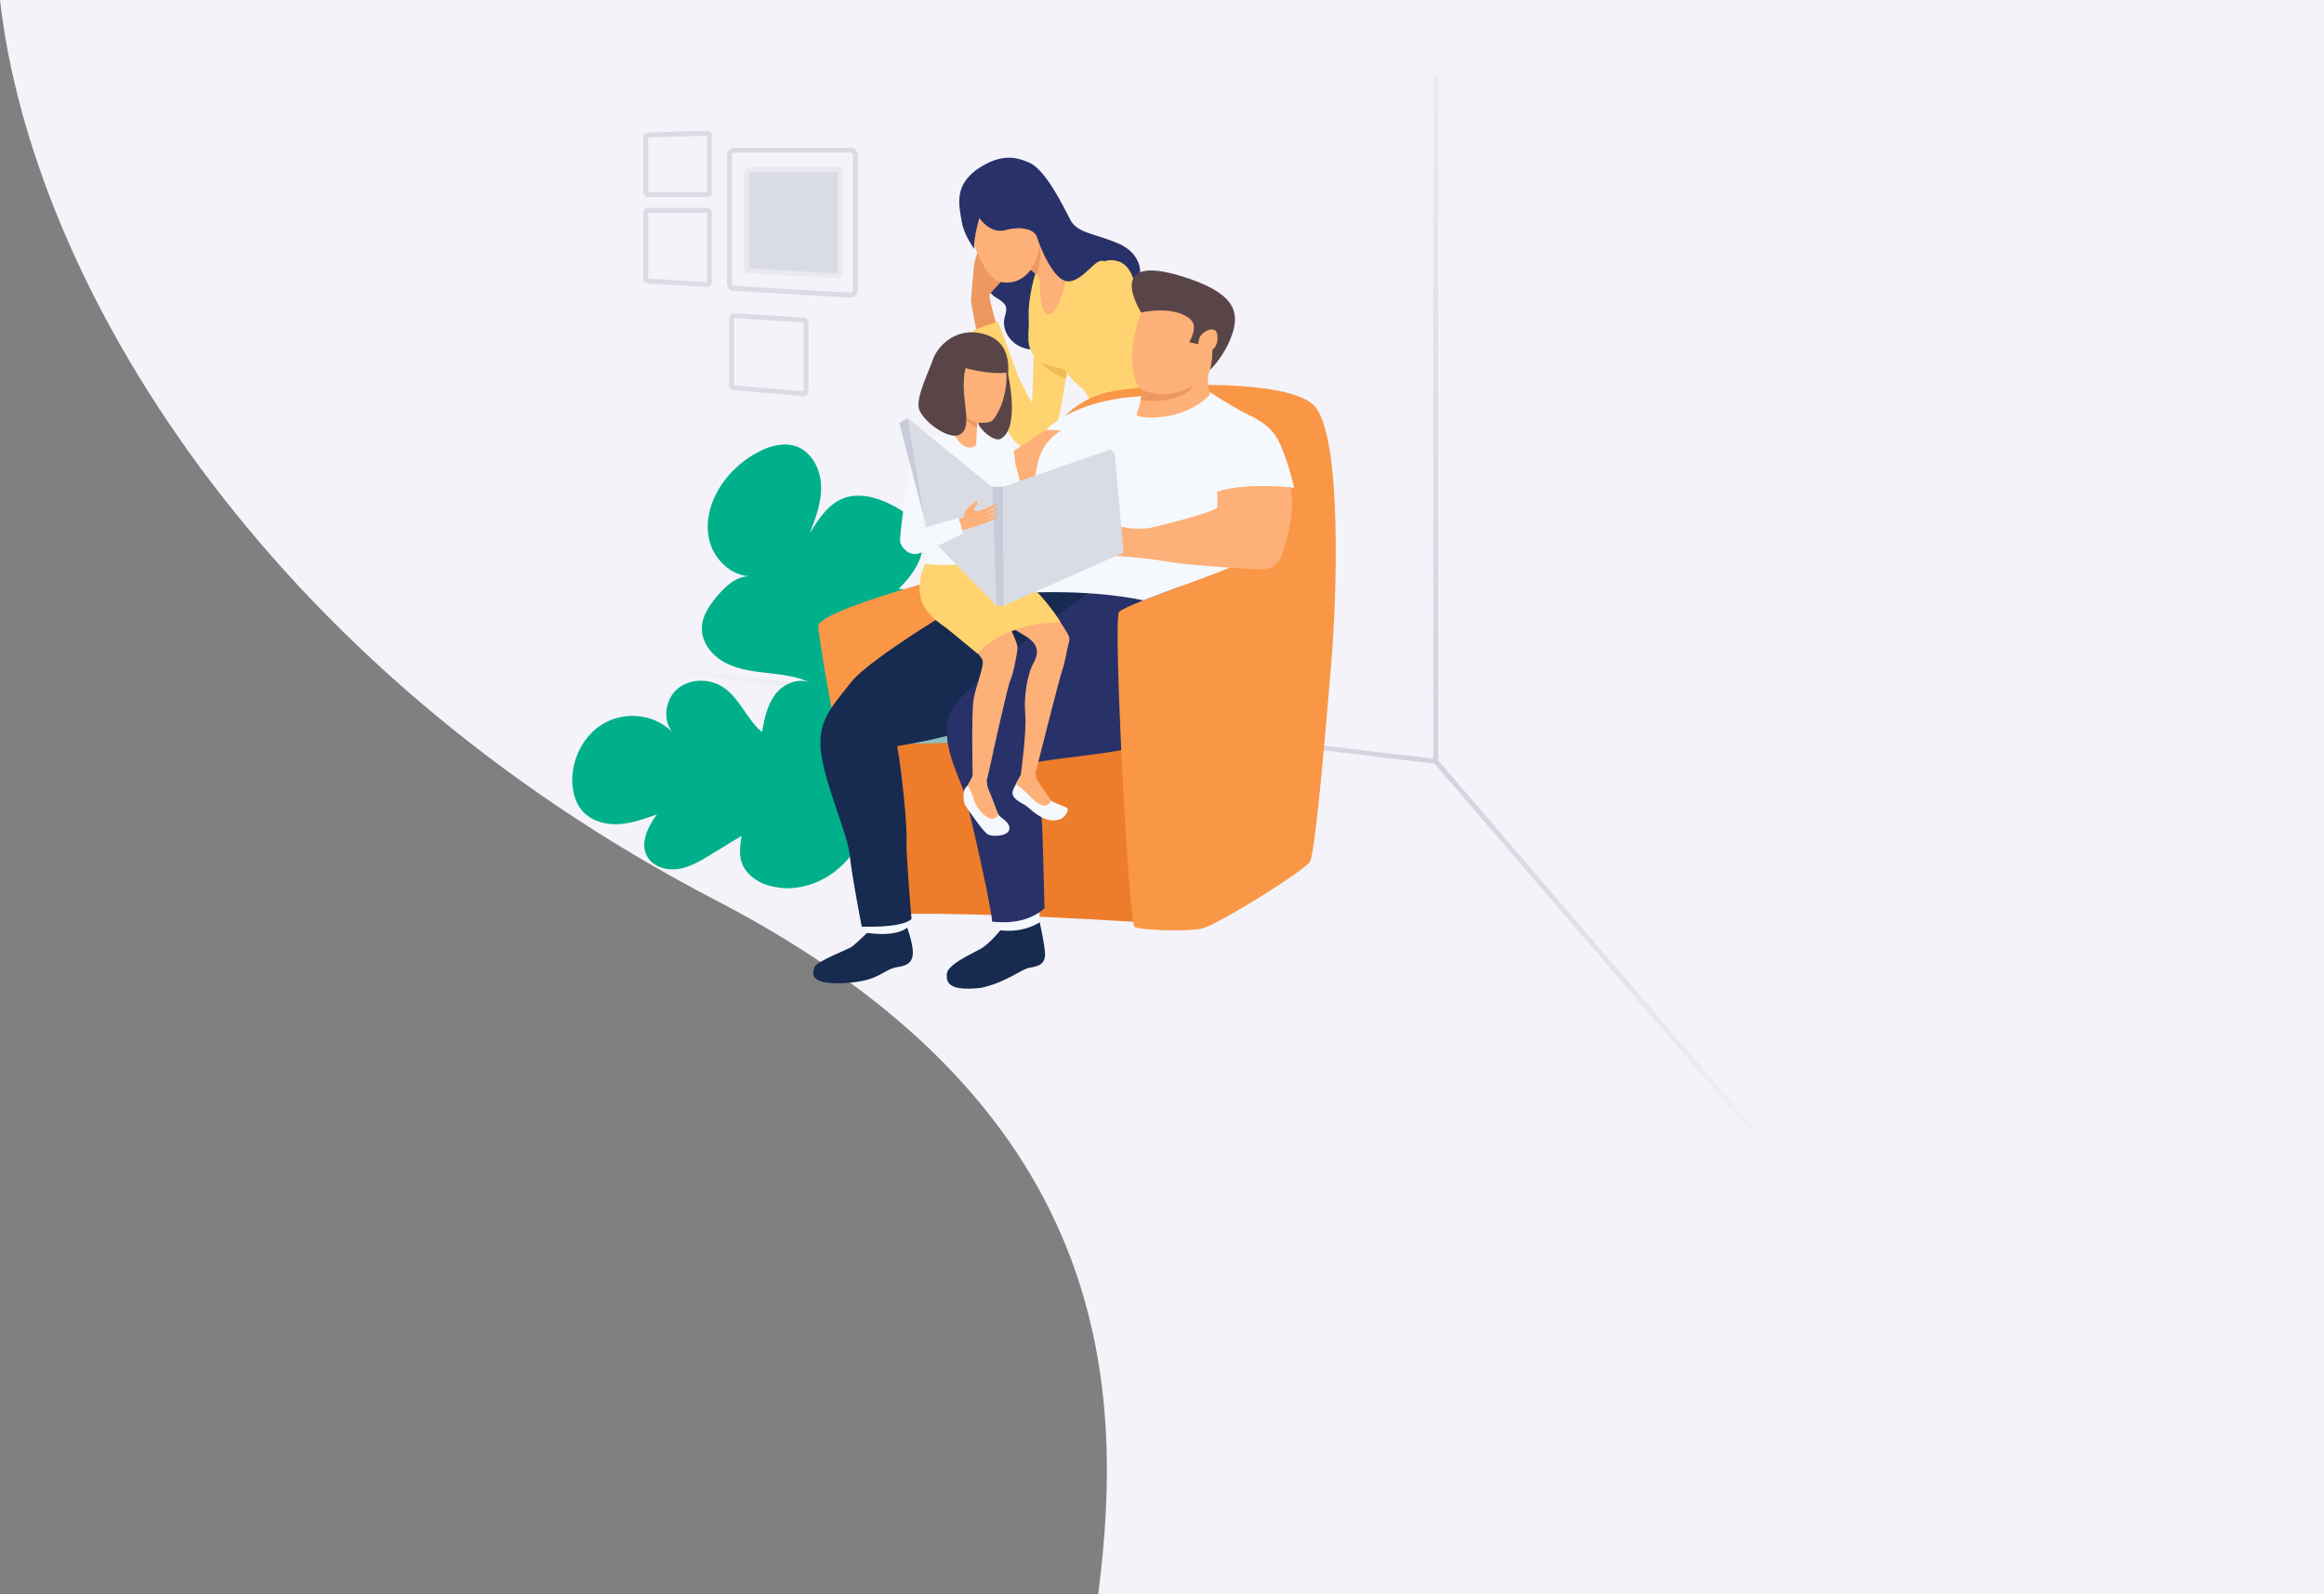 <svg width="943" height="647" viewBox="0 0 943 647" fill="none" xmlns="http://www.w3.org/2000/svg">
<rect x="0" y="0" width="943" height="647" fill="#808080" stroke="none"/>
<path fill-rule="evenodd" clip-rule="evenodd" d="M8.97342e-06 0C12.983 114.706 107.209 270.172 290.704 365.5C449.827 448.166 456.872 559.68 445.609 647H943V0H8.97342e-06Z" fill="#F3F3F9"/>
<path fill-rule="evenodd" clip-rule="evenodd" d="M721.828 472.651L581.828 309.652L583.345 308.348L723.345 471.348L721.828 472.651Z" fill="url(#paint0_linear_28_1442)"/>
<path fill-rule="evenodd" clip-rule="evenodd" d="M581.587 307.909V31H583.587V310.091L192 263.496L192.173 261.504L581.587 307.909Z" fill="url(#paint1_linear_28_1442)"/>
<path d="M391.914 332.109C389.134 330.155 388.216 329.206 386.377 326.47C384.537 323.733 383.663 319.808 384.876 316.74C385.831 314.361 388.042 312.706 390.163 311.209C387.07 310.401 383.978 309.592 380.803 308.806C377.763 308.028 374.671 307.22 372.161 305.282C369.703 303.374 367.979 300.076 368.944 297.074C370.145 293.302 374.702 291.815 378.632 291.293C375.476 289.75 372.215 288.146 369.624 285.743C367.034 283.34 365.213 279.846 365.588 276.295C365.877 273.74 367.289 271.415 368.999 269.541C373.368 264.875 380.484 262.703 386.592 264.694C392.7 266.685 397.313 272.838 396.954 279.261C397.378 274.9 401.966 271.547 406.266 272.076C410.597 272.552 414.208 276.451 414.871 280.742C415.681 285.746 413.102 290.817 413.499 295.931C416.544 293.92 419.702 291.836 423.324 291.484C426.946 291.133 431.053 293.085 431.869 296.627C430.852 292.83 428.362 289.648 425.977 286.526C423.562 283.457 421.072 280.275 419.89 276.522C418.707 272.768 419.139 268.272 421.985 265.519C424.342 263.251 427.815 262.674 431.077 262.464C434.504 262.209 438.385 262.496 440.646 264.987C437.17 261.096 437.258 254.658 440.284 250.263C443.257 245.839 448.523 243.366 453.766 242.625C457.862 242.058 462.088 242.474 465.987 243.819C469.198 244.905 472.33 246.853 473.719 249.887C475.485 253.838 473.845 258.614 470.84 261.764C467.835 264.914 463.749 266.672 459.776 268.356C464.083 267.423 468.69 266.454 472.64 268.316C476.537 270.147 478.857 274.348 480.181 278.462C481.393 282.163 481.922 286.445 479.988 289.795C477.298 294.453 471.034 295.512 465.683 295.354C469.142 299.514 469.219 305.909 466.604 310.68C463.989 315.451 459.057 318.675 453.826 320.121C448.595 321.567 443.048 321.504 437.646 320.828C433.585 320.368 429.27 319.622 425.634 321.569C422.305 323.346 420.437 326.944 417.892 329.661C411.511 336.724 400.151 337.423 391.914 332.109Z" fill="#45C396"/>
<path d="M325.831 359.778C320.688 360.741 318.655 360.732 313.66 359.816C308.666 358.9 303.399 355.644 301.322 351.007C299.727 347.395 300.281 343.178 300.912 339.231C296.695 341.77 292.478 344.309 288.197 346.963C284.07 349.477 279.853 352.016 275.018 352.699C270.272 353.356 264.782 351.709 262.512 347.417C259.645 342.036 262.907 335.414 266.559 330.52C261.463 332.34 256.188 334.21 250.753 334.481C245.319 334.752 239.509 333.002 235.999 328.768C233.493 325.702 232.449 321.645 232.223 317.745C231.778 307.912 237.037 297.732 245.801 293.141C254.565 288.55 266.307 290.083 273.001 297.385C268.651 292.227 269.889 283.565 275.097 279.394C280.28 275.133 288.461 275.346 293.903 279.23C300.289 283.719 303.105 292.015 309.169 297.077C310.228 291.559 311.326 285.836 314.834 281.466C318.343 277.096 324.912 274.669 329.693 277.578C324.413 274.616 318.229 273.938 312.223 273.209C306.243 272.57 300.058 271.892 294.649 269.159C289.24 266.426 284.749 261.114 284.775 255.016C284.809 249.979 287.909 245.531 291.185 241.709C294.59 237.658 299.081 233.688 304.258 233.876C296.231 233.523 289.229 226.501 287.639 218.44C285.96 210.404 288.898 201.94 293.72 195.364C297.5 190.241 302.504 186.03 308.179 183.178C312.83 180.807 318.346 179.449 323.184 181.183C329.438 183.485 332.937 190.428 333.178 197.128C333.418 203.828 330.962 210.223 328.545 216.413C332.149 210.663 336.036 204.543 342.335 202.191C348.546 199.865 355.671 201.826 361.629 204.791C367.013 207.435 372.301 211.458 373.913 217.193C376.155 225.167 370.586 233.21 364.655 238.938C372.962 239.599 380.093 246.392 382.539 254.406C384.986 262.419 383.235 271.322 379.203 278.643C375.17 285.965 369.136 292.012 362.581 297.239C357.707 301.219 352.244 305.172 350.479 311.276C348.858 316.856 350.814 322.783 351.072 328.512C351.994 343.141 340.547 356.414 325.831 359.778Z" fill="#00B08A"/>
<path d="M297.9 128.16L326.126 129.881C326.653 129.913 327.065 130.35 327.065 130.879V158.818C327.065 159.405 326.562 159.865 325.978 159.814L297.752 157.356C297.235 157.311 296.839 156.878 296.839 156.359V129.158C296.839 128.582 297.325 128.125 297.9 128.16Z" stroke="#DADCE5" stroke-width="2"/>
<path d="M297.968 60.968H345.097C346.201 60.968 347.097 61.863 347.097 62.968V117.758C347.097 118.908 346.13 119.821 344.982 119.755L297.853 117.051C296.795 116.99 295.968 116.114 295.968 115.054V62.968C295.968 61.863 296.863 60.968 297.968 60.968Z" stroke="#DADCE5" stroke-width="2"/>
<path d="M303.936 68.806H340C340.552 68.806 341 69.254 341 69.806V110.98C341 111.555 340.517 112.011 339.944 111.979L303.879 109.94C303.35 109.911 302.936 109.472 302.936 108.942V69.806C302.936 69.254 303.383 68.806 303.936 68.806Z" fill="#DADCE5" stroke="#E9E9EF" stroke-width="2"/>
<path d="M263 85.355H286.871C287.423 85.355 287.871 85.803 287.871 86.355V114.462C287.871 115.037 287.387 115.493 286.813 115.46L262.942 114.08C262.413 114.05 262 113.612 262 113.082V86.355C262 85.803 262.448 85.355 263 85.355Z" stroke="#DADCE5" stroke-width="2"/>
<path d="M262.97 54.776L286.841 54.061C287.405 54.044 287.871 54.497 287.871 55.061V78C287.871 78.552 287.423 79 286.871 79H263C262.448 79 262 78.552 262 78V55.776C262 55.235 262.43 54.793 262.97 54.776Z" stroke="#DADCE5" stroke-width="2"/>
<path d="M423.05 141.82C419.197 142.396 415.034 141.732 411.89 139.429C408.746 137.126 406.753 133.052 407.55 129.243C407.86 127.738 408.569 126.232 408.215 124.726C407.55 121.936 403.786 121.228 402.059 118.969C400.288 116.622 401.04 113.3 401.616 110.422C402.192 107.543 402.236 103.912 399.712 102.362L440.011 118.083L423.05 141.82Z" fill="#283168"/>
<path d="M404.318 131.679C404.318 131.679 401.129 120.829 401.528 119.678C401.927 118.526 409.499 111.219 409.411 110.334C409.322 109.448 399.314 103.248 398.295 101.476C397.277 99.705 395.417 104.886 395.062 109.359C394.708 113.832 394 120.962 394 121.892C394 122.866 396.347 135.045 396.347 135.045L404.318 131.679Z" fill="#ED985F"/>
<path d="M433.369 148.463C433.369 148.463 433.192 149.571 432.882 151.298C432.705 152.361 432.483 153.601 432.262 154.973C431.553 159.181 430.712 164.14 430.402 165.868C429.826 169.012 427.833 176.363 425.353 179.773C424.335 181.19 421.633 181.899 420.216 181.988C418.622 182.12 414.459 183.759 409.544 176.009C404.672 168.303 396.878 141.112 396.479 139.651C396.081 138.189 394.885 134.026 394.885 134.026L404.938 130.483C404.938 130.483 412.156 150.102 413.175 152.803C413.972 154.841 418.489 163.078 418.711 163.343C418.932 163.609 419.508 140.846 419.508 140.846L433.369 148.463Z" fill="#FFD36F"/>
<path d="M421.722 91.866C421.81 93.903 421.855 95.941 421.899 97.933C421.899 98.553 421.899 99.173 421.855 99.749C421.545 103.336 420.26 106.835 418.223 109.536C415.345 113.345 410.961 115.559 405.823 114.363C396.435 112.149 390.191 81.68 390.191 81.68C392.759 69.768 408.658 69.059 415.035 73.311C419.995 76.676 421.323 84.249 421.722 91.866Z" fill="#FDB077"/>
<path d="M497.095 168.569C497.095 168.569 496.785 172.068 470.214 176.275C469.505 176.408 468.797 176.496 468.132 176.629C465.697 177.028 463.615 177.426 461.8 177.736C449.178 180.039 451.747 179.995 446.477 171.182C445.768 169.986 440.897 158.605 439.081 157.542C437.266 156.479 433.856 152.892 432.439 150.633C431.022 148.419 425.663 149.836 420.659 145.452C415.655 141.068 417.736 134.779 417.426 129.686C416.895 120.741 420.26 110.555 420.26 110.555C434.254 84.293 454.714 105.108 458.434 108.916C462.154 112.681 474.819 143.769 478.273 147.71C490.585 161.66 497.095 168.569 497.095 168.569Z" fill="#FFD36F"/>
<path d="M434.564 98.864C434.564 98.864 432.483 124.416 426.372 127.295C420.083 130.262 422.298 105.108 422.298 105.108C422.298 105.108 427.479 94.568 434.564 98.864Z" fill="#FDB077"/>
<path d="M397.985 86.331C397.985 86.331 394.752 96.871 395.328 101.033C395.328 101.033 391.121 95.365 390.279 90.139C389.438 84.958 386.958 76.588 394.708 70.211C402.458 63.834 397.985 86.331 397.985 86.331Z" fill="#283168"/>
<path d="M429.162 106.392C429.117 112.681 422.43 116.268 421.899 113.256C421.855 112.902 421.057 112.105 420.482 111.485C420.26 111.263 420.039 111.042 419.95 110.909C419.507 110.422 418.887 109.935 418.179 109.492C415.61 107.898 411.979 106.791 411.979 106.791L418.755 88.235C418.755 88.235 420.039 89.696 421.677 91.866C424.822 95.896 429.162 102.318 429.162 106.392Z" fill="#FDB077"/>
<path d="M420.482 111.485C420.26 111.263 420.039 111.042 419.95 110.909C419.507 110.422 418.887 109.935 418.179 109.492C418.179 109.492 421.5 104.931 421.81 99.705C421.854 99.749 423.316 103.735 420.482 111.485Z" fill="#ED985F"/>
<path d="M396.7 87.438C396.7 87.438 401.129 95.232 407.993 93.372C414.857 91.512 419.95 93.328 420.791 96.251C421.633 99.173 427.523 114.718 433.767 114.186C440.011 113.699 444.572 104.222 448.071 106.038C451.569 107.898 455.422 118.393 459.984 115.559C464.545 112.725 463.659 103.071 453.872 98.863C444.085 94.656 437.133 94.656 434.298 89.209C431.464 83.762 424.334 68.882 417.559 65.959C412.51 63.789 406.576 62.151 397.143 68.262C387.711 74.373 390.633 84.426 390.633 84.426L396.7 87.438Z" fill="#283168"/>
<path d="M432.926 151.298C432.749 152.361 432.749 152.316 432.528 153.645C424.689 150.766 422.564 147.046 422.431 146.869C425.088 148.818 428.808 149.039 430.712 149.526C432.616 149.969 432.926 151.298 432.926 151.298Z" fill="#EDBE55"/>
<path d="M445.326 118.615C445.326 118.615 441.827 105.418 450.994 105.595C460.161 105.772 460.781 117.242 461.047 119.5C461.313 121.759 464.457 148.463 464.103 153.556C463.748 158.605 464.767 165.513 463.66 172.2C462.863 177.205 446.521 212.19 446.256 212.323C445.99 212.456 437.93 209.179 437.93 209.179C437.93 209.179 448.381 175.035 449.754 171.89C451.924 166.975 451.083 163.388 451.171 160.952C451.304 158.56 445.724 120.696 445.326 118.615Z" fill="#FFD36F"/>
<path d="M364.904 293.809L370.086 306.785L401.794 305.633L403.831 292.215L364.904 293.809Z" fill="#8EBFC3"/>
<path d="M337.89 290.089C337.89 290.089 331.336 254.705 332.089 253.509C337.403 245.05 406.488 228.488 406.488 228.488L401.173 261.392L337.89 290.089Z" fill="#F99746"/>
<path d="M351.84 378.572C351.84 378.572 346.88 383.399 345.64 384.24C344.4 385.126 331.083 390.29 330.507 392.416C329.932 394.541 327.458 399.729 342.471 398.976C357.483 398.223 357.914 393.346 364.468 392.416C371.022 391.441 371.99 388.005 368.137 376.49C368.093 376.446 358.084 378.35 351.84 378.572Z" fill="#172A50"/>
<path d="M462.729 374.276C462.729 374.276 395.239 369.714 357.154 371.087L361.583 320.912L474.288 319.583L462.729 374.276Z" fill="#ED7D2B"/>
<path d="M421.81 370.246V374.276C421.81 374.276 416.275 379.413 405.956 377.598L404.672 373.125L421.81 370.246Z" fill="#F5F8FC"/>
<path d="M351.486 375.737L351.884 378.572C351.884 378.572 363.133 380.564 368.137 376.446V372.682L351.486 375.737Z" fill="#F5F8FC"/>
<path d="M357.154 302.09L465.032 299.61L464.235 328.175H358.084L357.154 302.09Z" fill="#ED7D2B"/>
<path d="M395.151 242.216C395.151 242.216 353.479 266.485 345.198 277.025C336.916 287.609 331.336 292.968 333.285 306.253C335.189 319.539 343.869 338.183 344.843 347.395C345.818 356.606 349.67 376.047 349.67 376.047C349.67 376.047 365.613 376.8 369.864 372.992C369.864 372.992 367.606 346.775 367.827 341.372C368.137 334.286 365.923 313.605 364.063 302.799C364.063 302.799 390.501 298.548 395.195 294.518C399.889 290.488 457.77 239.515 457.77 239.515C457.77 239.515 412.953 237.566 395.151 242.216Z" fill="#172A50"/>
<path d="M441.384 240.71C441.384 240.71 390.59 277.866 385.763 288.628C380.936 299.389 388.287 313.383 390.767 320.292C393.247 327.2 403.078 372.017 402.502 373.966C402.502 373.966 415.566 376.269 423.848 368.563C423.848 368.563 423.095 339.512 422.873 335.083C422.431 326.049 419.818 312.808 419.021 310.328C418.268 307.848 462.553 305.899 466.538 300.54C470.524 295.138 506.439 257.45 492.666 243.988C478.938 230.48 441.384 240.71 441.384 240.71Z" fill="#283168"/>
<path d="M428.985 172.599C428.985 172.599 435.317 162.502 449.577 159.18C463.793 155.859 519.946 152.98 532.656 164.052C545.365 175.123 541.867 248.017 540.538 264.536C539.21 281.055 533.984 345.889 531.504 349.742C529.024 353.594 493.685 375.516 487.706 376.844C481.684 378.173 462.641 377.553 460.338 376.136C458.036 374.719 451.57 251.87 454.05 248.416C456.53 244.962 507.457 228.753 508.033 225.698C508.609 222.642 424.556 189.339 424.556 189.339L428.985 172.599Z" fill="#F99746"/>
<path d="M424.423 174.415C424.423 174.415 411.713 183.05 404.805 186.948C397.897 190.845 400.022 191.863 393.601 194.166C386.294 196.779 383.194 195.008 381.024 193.413C378.854 191.819 375.267 197.266 375.267 197.266C375.267 197.266 370.573 200.056 372.698 205.238C374.868 210.419 385.452 206.699 388.774 210.33C392.095 213.918 399.136 218.833 403.034 217.106C406.931 215.379 451.614 193.148 445.016 182.342C438.417 171.536 438.86 175.433 424.423 174.415Z" fill="#FDB077"/>
<path d="M494.039 121.892C494.039 121.892 471.011 107.411 464.058 124.106C456.574 142.175 459.674 155.195 462.729 157.719C465.785 160.199 479.248 162.768 488.459 152.936C497.714 143.193 502.497 130.351 494.039 121.892Z" fill="#FDB077"/>
<path d="M493.95 199.658L496.12 211.039C496.12 211.039 498.157 215.335 499.486 220.693C500.194 223.528 500.726 226.716 500.593 229.683C491.116 233.625 474.598 239.426 463.969 243.633C450.374 240.843 427.877 238.54 395.106 242.216C395.106 242.216 399.004 208.603 416.585 199.525C416.585 199.525 419.197 198.462 420.039 193.325C421.013 187.39 421.943 181.678 427.833 176.673C428.586 176.009 429.472 175.389 430.401 174.725C438.638 169.233 451.437 162.768 459.32 161.173C459.32 161.173 483.145 158.118 490.629 158.959C490.629 158.959 498.91 164.229 503.073 166.532C507.236 168.835 515.03 171.448 518.794 178.932C522.558 186.416 525.127 197.975 525.127 197.975C525.127 197.975 503.737 195.893 493.95 199.658Z" fill="#F5F8FC"/>
<path d="M459.408 161.129C459.408 161.129 437.399 162.148 424.423 174.415L441.916 175.123L459.408 161.129Z" fill="#F5F8FC"/>
<path d="M493.95 199.658C493.95 199.658 494.083 204.13 493.95 205.813C493.817 207.496 472.915 212.855 467.291 214.095C461.666 215.335 453.075 213.652 452.411 214.095C451.791 214.538 449.267 222.243 452.411 223.66C455.555 225.078 474.996 228.31 480.886 228.886C486.776 229.462 511.088 231.499 513.878 230.968C516.624 230.436 518.794 228.709 520.078 225.388C521.363 222.066 525.88 208.028 523.665 197.842C523.665 197.798 505.287 195.805 493.95 199.658Z" fill="#FDB077"/>
<path d="M457.947 214.36C457.947 214.36 448.603 212.722 444.219 211.127C438.417 209.002 424.423 213.12 423.36 215.645C422.298 218.036 427.39 217.46 427.39 217.46C427.39 217.46 422.209 217.593 422.209 219.985C422.209 221.402 427.257 221.136 427.257 221.136C427.257 221.136 424.069 221.047 424.6 223.262C424.866 224.502 429.472 224.635 429.472 224.635C429.472 224.635 425.973 225.565 428.187 226.45C430.136 227.247 440.41 226.539 445.414 225.609C449.577 224.856 468.797 227.07 468.797 227.07L457.947 214.36Z" fill="#FDB077"/>
<path d="M491.028 150.058C491.028 150.058 493.109 141.466 491.028 139.473C488.946 137.436 486.688 139.783 486.688 139.783L482.525 138.898C482.525 138.898 486.289 132.786 483.278 129.863C480.134 126.763 473.491 124.771 463.04 126.808C463.04 126.808 446.211 100.369 483.233 113.345C502.143 119.988 502.763 127.738 499.796 136.152C496.652 144.921 491.028 150.058 491.028 150.058Z" fill="#594547"/>
<path d="M491.072 160.022C480.001 171.758 460.56 169.986 461.18 168.126C461.49 167.285 462.375 164.982 462.818 162.369C463.084 160.908 463.261 159.358 463.394 158.206C463.571 156.833 463.659 155.859 463.659 155.859C463.659 155.859 493.197 146.072 491.028 150.013C488.902 153.999 491.072 160.022 491.072 160.022Z" fill="#FDB077"/>
<path d="M486.643 137.259C487.485 134.646 493.64 131.236 493.995 136.241C494.393 141.245 491.293 142.795 488.68 143.503C486.068 144.212 485.802 139.828 486.643 137.259Z" fill="#FDB077"/>
<path d="M405.912 377.553C405.912 377.553 401.572 382.956 397.985 385.037C394.398 387.074 384.15 391.473 384.15 395.503C384.15 398.204 384.15 402.449 397.985 400.906C408.569 398.603 414.149 393.407 417.559 392.787C420.969 392.167 424.6 391.636 423.98 386.056C423.36 380.476 421.855 374.276 421.855 374.276C421.855 374.276 415.832 378.704 405.912 377.553Z" fill="#172A50"/>
<path d="M484.473 156.346C478.45 164.805 462.818 162.369 462.818 162.369C463.084 160.908 463.261 159.358 463.394 158.206C474.553 163.21 484.34 156.435 484.473 156.346Z" fill="#ED985F"/>
<path d="M400.288 316.793C400.288 316.793 400.509 319.716 401.173 320.868C401.838 322.019 404.052 328.75 405.026 330.433C405.956 332.116 409.765 333.356 409.588 336.368C409.41 339.379 402.413 339.866 400.509 338.405C398.561 336.943 392.272 327.909 391.564 326.625C390.855 325.296 390.589 320.868 391.874 319.583C393.202 318.299 394.619 315.686 394.575 315.066C394.575 314.446 399.535 315.553 400.288 316.793Z" fill="#F5F8FC"/>
<path d="M392.228 227.159C392.228 227.159 404.805 243.722 406.975 248.593C409.145 253.465 412.865 260.462 412.865 262.765C412.865 265.023 410.961 274.279 409.986 276.05C409.012 277.777 402.414 307.626 402.059 309.53C401.705 311.435 400.377 316.749 400.377 316.749L394.664 315.066C394.664 315.066 394.088 288.672 395.107 283.402C396.125 278.176 399.225 270.559 398.738 268.167C398.251 265.776 390.545 259.133 385.275 255.59C380.006 252.048 373.717 246.423 373.363 240.666C373.009 234.909 375.931 228.355 375.931 228.355C375.931 228.355 381.821 224.148 392.228 227.159Z" fill="#FDB077"/>
<path d="M406.311 225.698C406.311 225.698 409.898 231.012 411.713 232.341C413.529 233.669 426.062 245.626 429.649 251.472C433.236 257.318 434.476 258.203 433.723 260.728C432.97 263.252 431.907 270.072 431.066 271.843C430.269 273.571 419.773 315.332 419.773 315.332C419.773 315.332 415.433 316.439 414.193 314.491C414.193 314.491 416.673 296.422 416.009 289.868C415.389 283.313 416.673 273.792 419.419 268.965C422.165 264.138 420.26 260.949 417.072 258.779C413.928 256.609 396.479 246.733 396.479 246.733C396.479 246.733 375.355 217.372 406.311 225.698Z" fill="#FDB077"/>
<path d="M419.641 315.066C419.641 315.066 419.729 316.129 420.039 316.262C420.349 316.395 425.309 323.746 426.283 324.765C427.213 325.828 433.192 327.51 433.28 328.219C433.369 328.928 432.483 332.869 427.612 332.958C422.74 333.046 418.666 328.839 416.718 327.289C414.725 325.695 409.278 324.145 411.271 320.115C413.264 316.085 414.282 314.49 414.282 314.49L419.641 315.066Z" fill="#F5F8FC"/>
<path d="M392.626 318.698C392.626 318.698 394.176 321.133 395.151 324.543C396.125 327.953 400.022 332.382 402.679 332.249C405.336 332.116 404.893 330.168 404.893 330.168C404.893 330.168 402.059 322.418 400.863 319.938C400.686 319.539 400.421 317.59 400.288 316.793C400.199 316.35 396.302 314.8 394.575 315.11C394.575 315.066 393.025 318.166 392.626 318.698Z" fill="#FDB077"/>
<path d="M426.505 324.942C426.505 324.942 425.619 327.333 423.36 326.89C421.102 326.447 418.578 323.923 417.293 322.506C415.965 321.045 412.201 318.122 412.201 318.122L414.238 314.446L419.641 314.756L426.505 324.942Z" fill="#FDB077"/>
<path d="M406.178 225.255C406.178 225.255 410.075 230.392 411.315 231.366C412.599 232.34 423.626 241.33 430.357 252.623C430.357 252.623 408.702 251.87 396.612 265.245C396.612 265.245 384.921 255.546 383.592 254.572C382.308 253.598 373.894 248.638 373.23 240.71C372.565 232.783 375.798 228.399 375.798 228.399C375.798 228.399 399.535 222.908 406.178 225.255Z" fill="#FFD36F"/>
<path d="M408.924 202.315C406.045 207.142 405.602 224.192 406.311 225.831C406.311 225.831 389.881 230.879 375.621 228.842C375.621 228.842 376.33 227.292 377.039 225.255C377.304 224.458 377.614 223.528 377.968 222.642C378.987 219.764 380.094 216.619 380.714 215.246C381.998 212.279 381.511 207.231 380.537 205.504C379.563 203.776 373.673 190.756 373.673 190.756C373.673 190.756 370.529 181.501 375.931 178.622C381.334 175.744 386.383 174.769 386.383 174.769L395.904 174.105C395.904 174.105 397.985 174.504 400.775 174.725C403.565 174.946 406.444 175.434 407.064 180.084C407.639 184.689 408.215 187.125 408.835 188.365C409.411 189.605 412.156 196.868 408.924 202.315Z" fill="#F5F8FC"/>
<path d="M379.43 176.983C379.43 176.983 373.85 177.736 371.37 182.076C368.89 186.372 369.067 192.173 368.536 194.476C368.004 196.779 364.683 218.346 365.303 220.206C365.923 222.066 368.27 225.21 371.813 224.812C375.356 224.413 389.66 216.973 389.66 216.973C389.66 216.973 387.755 211.393 387.755 210.242L373.938 215.069C373.938 215.069 377.26 192.528 377.658 190.048C378.057 187.523 380.803 179.198 379.43 176.983Z" fill="#F5F8FC"/>
<path d="M403.343 175.167C403.343 175.167 407.595 176.053 410.03 179.552C411.713 181.987 411.846 187.479 412.067 188.497C412.289 189.516 415.477 201.163 415.477 201.163L406.576 207.097L403.343 175.167Z" fill="#F5F8FC"/>
<path d="M407.152 197.532L450.552 182.386L452.323 184.069L455.91 224.28L407.152 245.848V197.532Z" fill="#DADCE5"/>
<path d="M408.968 151.519C408.968 151.519 414.149 173.706 406.045 178.091C403.698 179.331 398.605 175.345 397.144 172.334C395.683 169.278 408.968 151.519 408.968 151.519Z" fill="#594547"/>
<path d="M396.878 169.012C396.878 169.012 396.745 170.429 396.568 172.333C396.524 172.998 396.435 173.662 396.391 174.415C396.214 176.762 396.081 179.242 396.17 180.526C396.17 180.526 391.564 185.442 386.338 174.769C386.338 174.769 388.553 170.385 386.87 164.362C385.231 158.383 396.878 169.012 396.878 169.012Z" fill="#FDB077"/>
<path d="M398.738 137.082C398.738 137.082 408.082 137.968 408.481 149.969C408.923 161.971 404.229 169.322 402.502 170.783C400.775 172.245 391.165 172.333 389.659 165.912C388.154 159.535 385.408 154.663 386.471 149.482C387.534 144.301 387.312 135.443 398.738 137.082Z" fill="#FDB077"/>
<path d="M396.568 171.492C396.524 172.156 396.435 172.82 396.391 173.573C391.652 171.093 390.589 168.17 390.589 168.17C393.778 171.226 396.568 171.492 396.568 171.492Z" fill="#ED985F"/>
<path d="M408.525 154.885C408.525 154.885 412.51 140.094 400.421 135.931C388.331 131.768 380.36 140.581 378.588 145.806C376.817 151.032 372.078 160.244 372.743 165.248C373.407 170.252 385.054 179.109 389.615 176.275C395.372 172.732 388.995 160.775 391.785 149.394C391.785 149.394 401.439 152.139 408.303 151.209C408.303 151.209 408.569 154.265 408.525 154.885Z" fill="#594547"/>
<path d="M404.406 245.848L376.197 217.018L368.358 169.765L402.502 197.576L404.406 245.848Z" fill="#DADCE5"/>
<path d="M407.152 245.848H404.407L402.502 197.576L407.152 197.532V245.848Z" fill="#C8CBDA"/>
<path d="M387.844 211.216C387.844 211.216 390.457 210.286 390.767 210.109C391.032 209.932 391.431 207.142 392.715 206.079C393.999 205.016 395.726 203.909 396.036 203.378C396.346 202.89 397.099 204.352 395.948 205.592C394.796 206.832 394.796 207.85 397.631 207.23C399.181 206.876 404.362 203.776 404.273 204.972C404.229 205.68 399.181 208.426 399.181 208.426C399.181 208.426 404.805 205.858 405.115 206.123C405.779 206.655 400.244 209.489 399.978 209.578C399.978 209.578 404.938 207.673 405.159 208.116C405.425 208.648 400.465 210.64 400.509 210.729C400.509 210.729 404.451 209.268 404.583 209.622C404.716 210.109 401.351 211.703 400.686 211.925C399.978 212.146 392.804 214.715 391.564 214.848C390.324 214.98 389.305 216.265 389.305 216.265L387.844 211.216Z" fill="#FDB077"/>
<path d="M388.818 210.153C388.818 210.153 390.412 213.829 390.678 216.53C390.678 216.53 381.688 221.225 375.887 223.528L371.37 213.785L372.344 213.962L373.85 214.538C373.894 214.493 385.452 211.128 388.818 210.153Z" fill="#F5F8FC"/>
<path d="M420.216 313.693C420.216 313.693 420.615 317.369 421.19 317.635C421.766 317.945 415.212 316.395 420.216 313.693Z" fill="#FDB077"/>
<path d="M368.359 169.765L364.904 171.581L375.311 211.438L368.359 169.765Z" fill="#C8CBDA"/>
<defs>
<linearGradient id="paint0_linear_28_1442" x1="652.587" y1="308.348" x2="652.587" y2="472.651" gradientUnits="userSpaceOnUse">
<stop stop-color="#D1D2DE"/>
<stop offset="1" stop-color="#D1D2DE" stop-opacity="0"/>
</linearGradient>
<linearGradient id="paint1_linear_28_1442" x1="582.587" y1="314.001" x2="214.587" y2="-37.5" gradientUnits="userSpaceOnUse">
<stop stop-color="#D1D2DE"/>
<stop offset="0.521" stop-color="#D1D2DE" stop-opacity="0"/>
</linearGradient>
</defs>
</svg>
